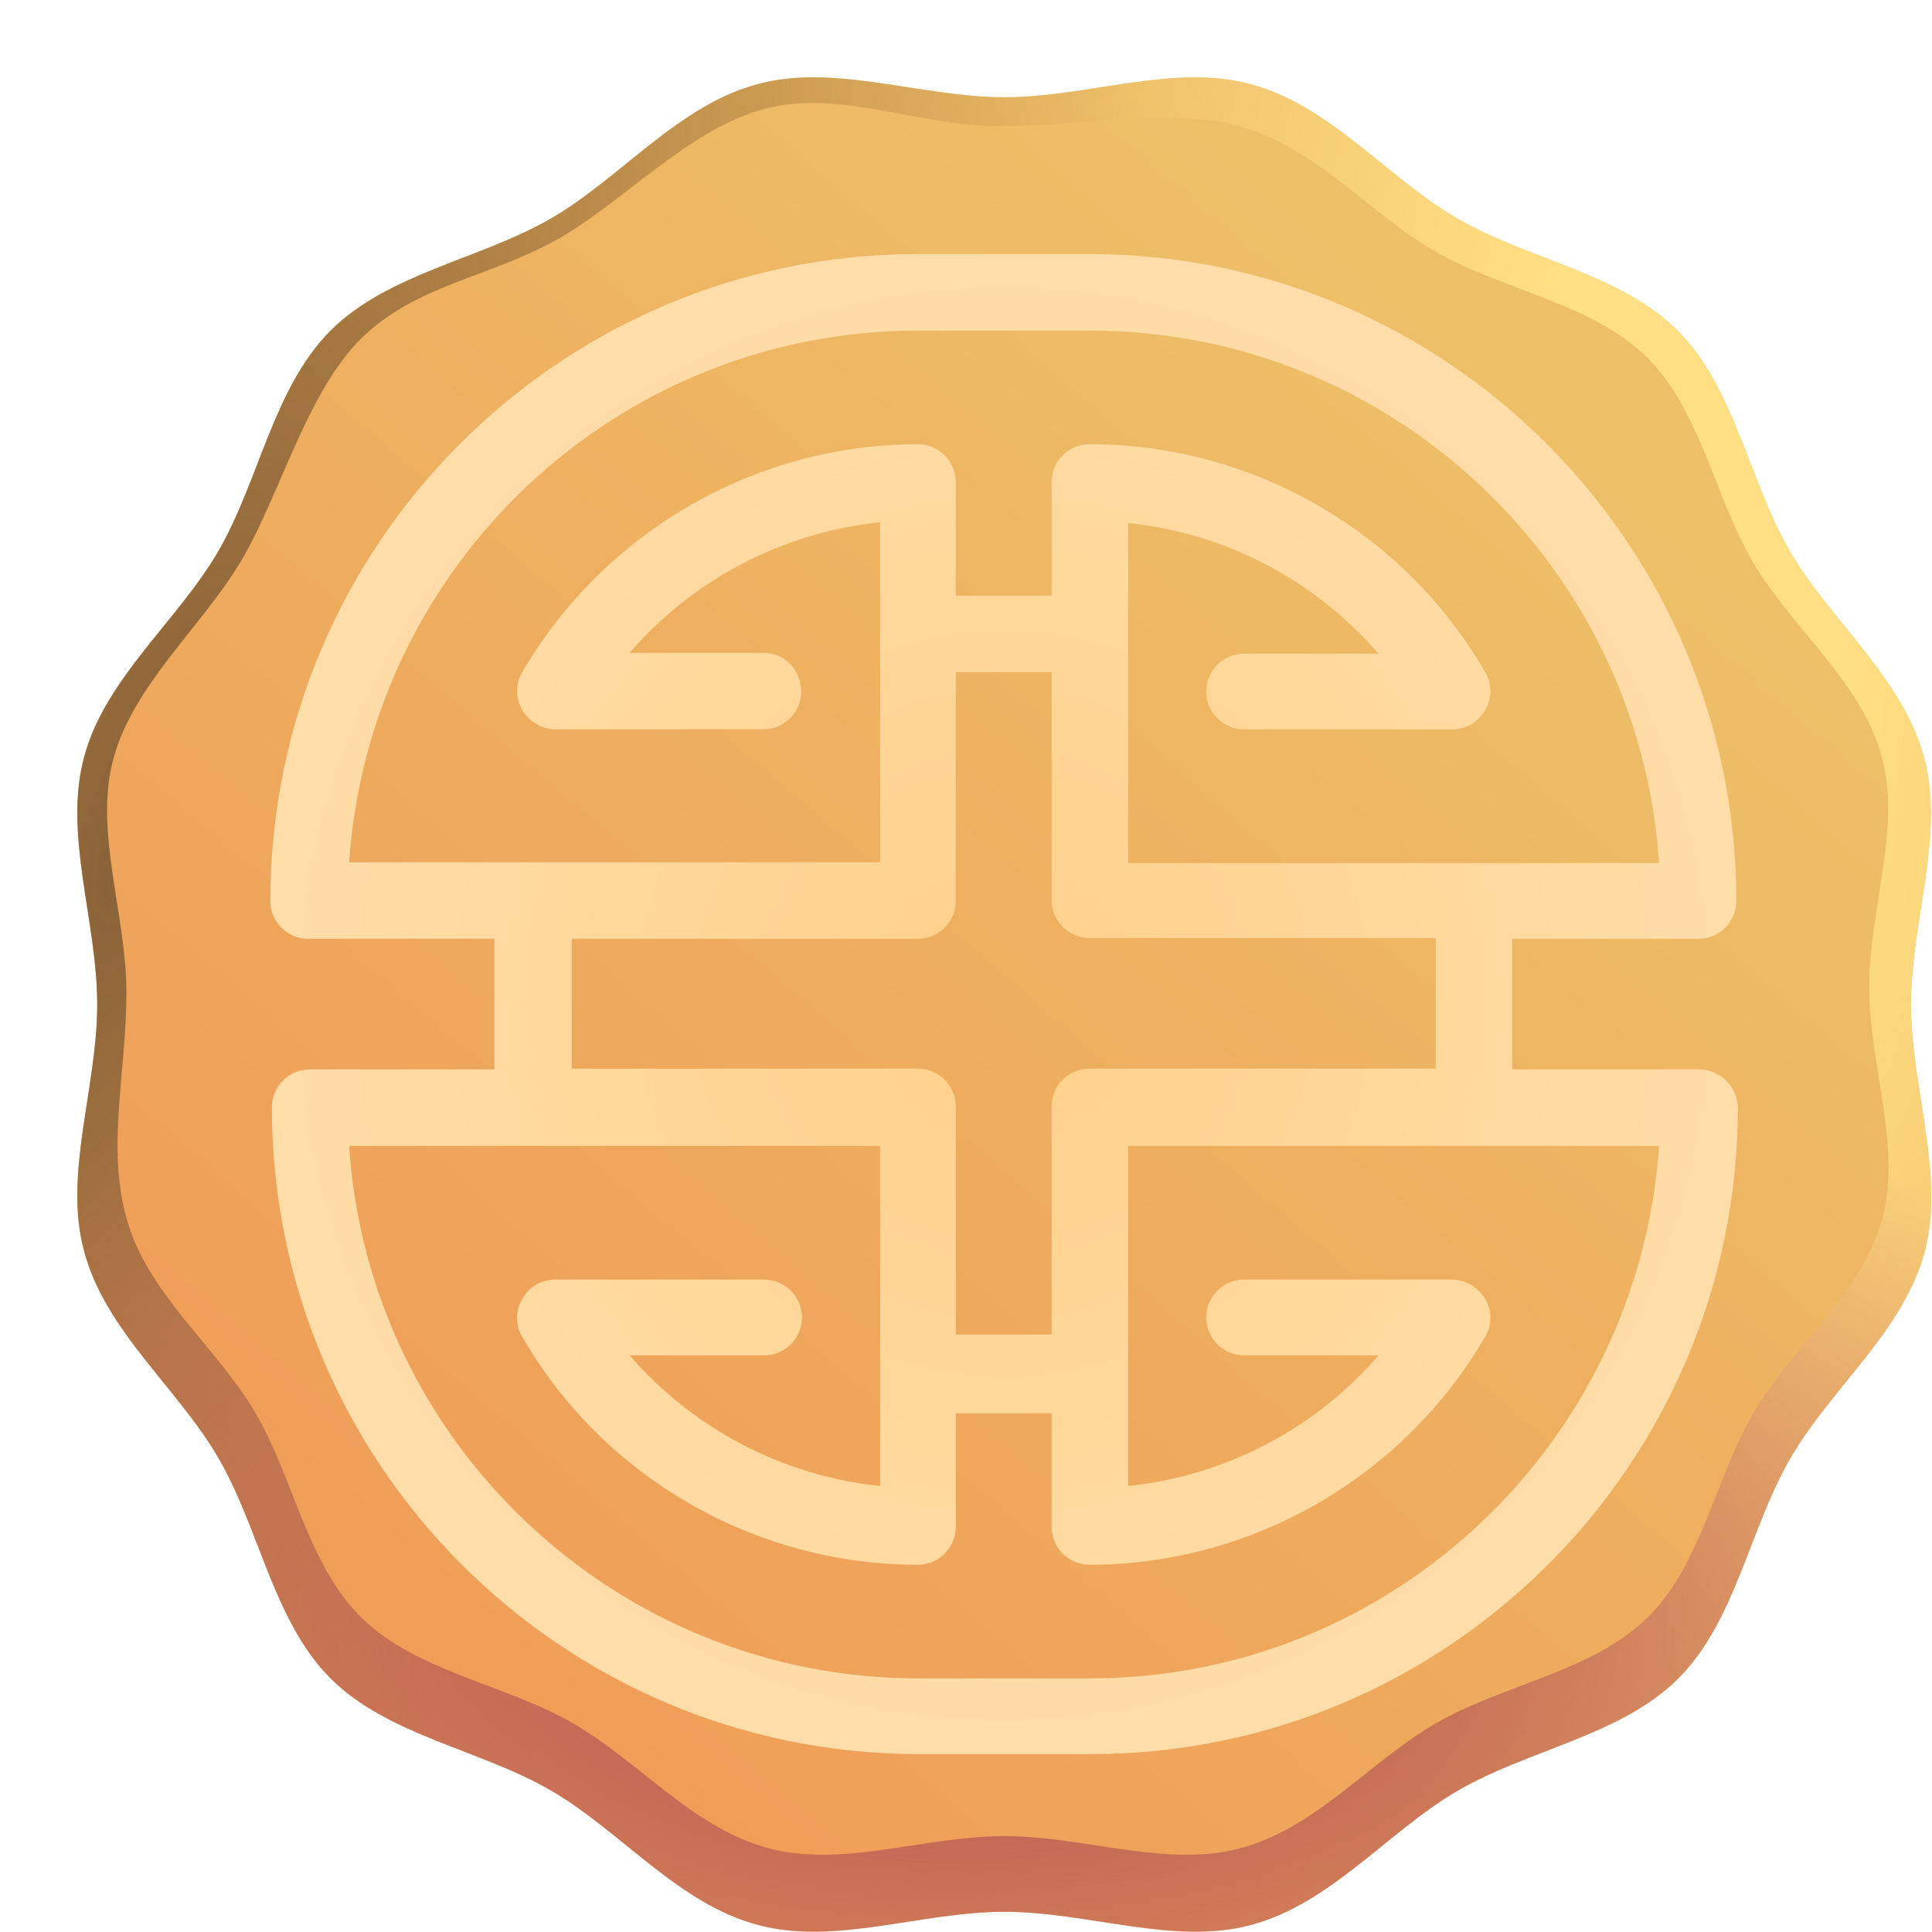<svg width="25" height="25" viewBox="0 0 25 25" fill="none" xmlns="http://www.w3.org/2000/svg">
<path d="M24.728 12.998C24.728 11.918 25.168 10.798 24.898 9.808C24.628 8.778 23.678 8.028 23.158 7.128C22.628 6.218 22.448 5.018 21.708 4.278C20.968 3.538 19.768 3.358 18.858 2.828C17.958 2.308 17.208 1.358 16.178 1.088C15.188 0.818 14.068 1.258 12.998 1.258C11.918 1.258 10.798 0.818 9.808 1.088C8.778 1.358 8.028 2.308 7.128 2.828C6.208 3.358 5.018 3.538 4.278 4.278C3.538 5.018 3.358 6.208 2.828 7.128C2.308 8.028 1.358 8.778 1.088 9.798C0.818 10.798 1.258 11.918 1.258 12.998C1.258 14.078 0.818 15.198 1.088 16.188C1.358 17.218 2.308 17.968 2.828 18.868C3.358 19.778 3.538 20.978 4.278 21.718C5.018 22.458 6.218 22.638 7.128 23.168C8.028 23.688 8.778 24.638 9.808 24.908C10.798 25.178 11.918 24.738 12.998 24.738C14.078 24.738 15.198 25.178 16.188 24.908C17.218 24.638 17.968 23.688 18.868 23.168C19.778 22.638 20.978 22.458 21.718 21.718C22.458 20.978 22.638 19.778 23.168 18.868C23.688 17.968 24.638 17.218 24.908 16.188C25.168 15.188 24.728 14.068 24.728 12.998Z" fill="url(#paint0_linear_0_1)"/>
<path d="M24.728 12.998C24.728 11.918 25.168 10.798 24.898 9.808C24.628 8.778 23.678 8.028 23.158 7.128C22.628 6.218 22.448 5.018 21.708 4.278C20.968 3.538 19.768 3.358 18.858 2.828C17.958 2.308 17.208 1.358 16.178 1.088C15.188 0.818 14.068 1.258 12.998 1.258C11.918 1.258 10.798 0.818 9.808 1.088C8.778 1.358 8.028 2.308 7.128 2.828C6.208 3.358 5.018 3.538 4.278 4.278C3.538 5.018 3.358 6.208 2.828 7.128C2.308 8.028 1.358 8.778 1.088 9.798C0.818 10.798 1.258 11.918 1.258 12.998C1.258 14.078 0.818 15.198 1.088 16.188C1.358 17.218 2.308 17.968 2.828 18.868C3.358 19.778 3.538 20.978 4.278 21.718C5.018 22.458 6.218 22.638 7.128 23.168C8.028 23.688 8.778 24.638 9.808 24.908C10.798 25.178 11.918 24.738 12.998 24.738C14.078 24.738 15.198 25.178 16.188 24.908C17.218 24.638 17.968 23.688 18.868 23.168C19.778 22.638 20.978 22.458 21.718 21.718C22.458 20.978 22.638 19.778 23.168 18.868C23.688 17.968 24.638 17.218 24.908 16.188C25.168 15.188 24.728 14.068 24.728 12.998Z" fill="url(#paint1_radial_0_1)"/>
<path d="M24.728 12.998C24.728 11.918 25.168 10.798 24.898 9.808C24.628 8.778 23.678 8.028 23.158 7.128C22.628 6.218 22.448 5.018 21.708 4.278C20.968 3.538 19.768 3.358 18.858 2.828C17.958 2.308 17.208 1.358 16.178 1.088C15.188 0.818 14.068 1.258 12.998 1.258C11.918 1.258 10.798 0.818 9.808 1.088C8.778 1.358 8.028 2.308 7.128 2.828C6.208 3.358 5.018 3.538 4.278 4.278C3.538 5.018 3.358 6.208 2.828 7.128C2.308 8.028 1.358 8.778 1.088 9.798C0.818 10.798 1.258 11.918 1.258 12.998C1.258 14.078 0.818 15.198 1.088 16.188C1.358 17.218 2.308 17.968 2.828 18.868C3.358 19.778 3.538 20.978 4.278 21.718C5.018 22.458 6.218 22.638 7.128 23.168C8.028 23.688 8.778 24.638 9.808 24.908C10.798 25.178 11.918 24.738 12.998 24.738C14.078 24.738 15.198 25.178 16.188 24.908C17.218 24.638 17.968 23.688 18.868 23.168C19.778 22.638 20.978 22.458 21.718 21.718C22.458 20.978 22.638 19.778 23.168 18.868C23.688 17.968 24.638 17.218 24.908 16.188C25.168 15.188 24.728 14.068 24.728 12.998Z" fill="url(#paint2_radial_0_1)"/>
<path d="M24.728 12.998C24.728 11.918 25.168 10.798 24.898 9.808C24.628 8.778 23.678 8.028 23.158 7.128C22.628 6.218 22.448 5.018 21.708 4.278C20.968 3.538 19.768 3.358 18.858 2.828C17.958 2.308 17.208 1.358 16.178 1.088C15.188 0.818 14.068 1.258 12.998 1.258C11.918 1.258 10.798 0.818 9.808 1.088C8.778 1.358 8.028 2.308 7.128 2.828C6.208 3.358 5.018 3.538 4.278 4.278C3.538 5.018 3.358 6.208 2.828 7.128C2.308 8.028 1.358 8.778 1.088 9.798C0.818 10.798 1.258 11.918 1.258 12.998C1.258 14.078 0.818 15.198 1.088 16.188C1.358 17.218 2.308 17.968 2.828 18.868C3.358 19.778 3.538 20.978 4.278 21.718C5.018 22.458 6.218 22.638 7.128 23.168C8.028 23.688 8.778 24.638 9.808 24.908C10.798 25.178 11.918 24.738 12.998 24.738C14.078 24.738 15.198 25.178 16.188 24.908C17.218 24.638 17.968 23.688 18.868 23.168C19.778 22.638 20.978 22.458 21.718 21.718C22.458 20.978 22.638 19.778 23.168 18.868C23.688 17.968 24.638 17.218 24.908 16.188C25.168 15.188 24.728 14.068 24.728 12.998Z" fill="url(#paint3_radial_0_1)"/>
<g filter="url(#filter0_f_0_1)">
<path d="M24.187 12.776C24.187 11.766 24.607 10.718 24.349 9.792C24.092 8.828 23.186 8.127 22.69 7.285C22.184 6.434 22.012 5.311 21.306 4.619C20.601 3.926 19.456 3.758 18.588 3.262C17.729 2.776 17.014 1.887 16.031 1.634C15.087 1.382 13.958 1.634 12.938 1.634C11.907 1.634 10.851 1.154 9.906 1.406C8.924 1.659 8.077 2.607 7.219 3.094C6.341 3.59 5.385 3.683 4.679 4.375C3.973 5.067 3.631 6.389 3.125 7.25C2.629 8.092 1.726 8.858 1.469 9.813C1.211 10.748 1.636 11.833 1.636 12.844C1.636 13.854 1.378 14.834 1.636 15.76C1.893 16.724 2.8 17.426 3.296 18.268C3.801 19.119 3.973 20.241 4.679 20.934C5.385 21.626 6.53 21.794 7.398 22.29C8.256 22.777 8.972 23.665 9.954 23.918C10.899 24.171 11.967 23.759 12.998 23.759C14.028 23.759 15.096 24.171 16.041 23.918C17.023 23.665 17.739 22.777 18.597 22.29C19.465 21.794 20.61 21.626 21.316 20.934C22.022 20.241 22.194 19.119 22.699 18.268C23.195 17.426 24.102 16.724 24.359 15.76C24.607 14.825 24.187 13.777 24.187 12.776Z" fill="url(#paint4_linear_0_1)"/>
</g>
<path d="M21.978 13.838H19.568V12.148H21.978C22.248 12.148 22.468 11.928 22.468 11.658C22.468 7.048 18.718 3.288 14.098 3.288H11.868C7.258 3.288 3.498 7.038 3.498 11.658C3.498 11.928 3.718 12.148 3.988 12.148H6.398V13.838H4.008C3.738 13.838 3.518 14.058 3.518 14.328C3.518 18.938 7.268 22.698 11.888 22.698H14.118C18.728 22.698 22.488 18.948 22.488 14.328C22.478 14.058 22.258 13.838 21.978 13.838ZM11.878 4.278H14.108C18.008 4.278 21.218 7.328 21.468 11.168H14.598V6.768C15.858 6.898 17.018 7.508 17.838 8.458H16.098C15.828 8.458 15.608 8.678 15.608 8.948C15.608 9.218 15.828 9.438 16.098 9.438H18.788C18.968 9.438 19.128 9.348 19.218 9.188C19.308 9.038 19.308 8.848 19.218 8.698C18.168 6.878 16.208 5.748 14.098 5.748C13.828 5.748 13.608 5.968 13.608 6.238V7.708H12.368V6.238C12.368 5.968 12.148 5.748 11.878 5.748C9.778 5.748 7.818 6.878 6.758 8.698C6.668 8.848 6.668 9.038 6.758 9.188C6.848 9.338 7.008 9.438 7.188 9.438H9.878C10.148 9.438 10.368 9.218 10.368 8.948C10.368 8.678 10.158 8.448 9.888 8.448H8.148C8.968 7.498 10.128 6.888 11.388 6.758V11.158H4.518C4.778 7.318 7.978 4.278 11.878 4.278ZM7.398 12.148H11.878C12.148 12.148 12.368 11.928 12.368 11.658V8.698H13.608V11.648C13.608 11.918 13.828 12.138 14.098 12.138H18.578V13.828H14.098C13.828 13.828 13.608 14.048 13.608 14.318V17.268H12.368V14.318C12.368 14.048 12.148 13.828 11.878 13.828H7.398V12.148ZM14.108 21.718H11.878C7.978 21.718 4.768 18.668 4.518 14.828H11.388V19.228C10.128 19.098 8.968 18.488 8.148 17.538H9.888C10.158 17.538 10.378 17.318 10.378 17.048C10.378 16.778 10.158 16.558 9.888 16.558H7.188C7.008 16.558 6.848 16.648 6.758 16.808C6.668 16.958 6.668 17.148 6.758 17.298C7.808 19.118 9.768 20.248 11.878 20.248C12.148 20.248 12.368 20.028 12.368 19.758V18.288H13.608V19.758C13.608 20.028 13.828 20.248 14.098 20.248C16.198 20.248 18.158 19.118 19.218 17.298C19.308 17.148 19.308 16.958 19.218 16.808C19.128 16.658 18.968 16.558 18.788 16.558H16.098C15.828 16.558 15.608 16.778 15.608 17.048C15.608 17.318 15.828 17.538 16.098 17.538H17.838C17.018 18.488 15.858 19.098 14.598 19.228V14.828H21.468C21.208 18.668 18.008 21.718 14.108 21.718Z" fill="url(#paint5_radial_0_1)"/>
<defs>
<filter id="filter0_f_0_1" x="0.886" y="0.833" width="24.052" height="23.667" filterUnits="userSpaceOnUse" color-interpolation-filters="sRGB">
<feFlood flood-opacity="0" result="BackgroundImageFix"/>
<feBlend mode="normal" in="SourceGraphic" in2="BackgroundImageFix" result="shape"/>
<feGaussianBlur stdDeviation="0.25" result="effect1_foregroundBlur_0_1"/>
</filter>
<linearGradient id="paint0_linear_0_1" x1="19.875" y1="4.625" x2="5.25" y2="21.375" gradientUnits="userSpaceOnUse">
<stop stop-color="#EDC068"/>
<stop offset="0.495" stop-color="#EEAE5F"/>
<stop offset="1" stop-color="#EF9E58"/>
</linearGradient>
<radialGradient id="paint1_radial_0_1" cx="0" cy="0" r="1" gradientUnits="userSpaceOnUse" gradientTransform="translate(1.875 10.688) rotate(20.386) scale(9.868 28.681)">
<stop stop-color="#866038"/>
<stop offset="1" stop-color="#AA7A37" stop-opacity="0"/>
</radialGradient>
<radialGradient id="paint2_radial_0_1" cx="0" cy="0" r="1" gradientUnits="userSpaceOnUse" gradientTransform="translate(21.812 7.312) rotate(86.881) scale(19.529 7.928)">
<stop offset="0.269" stop-color="#FFDF83"/>
<stop offset="1" stop-color="#FFDC87" stop-opacity="0"/>
</radialGradient>
<radialGradient id="paint3_radial_0_1" cx="0" cy="0" r="1" gradientUnits="userSpaceOnUse" gradientTransform="translate(12.562 21) rotate(90) scale(8.438 16.45)">
<stop offset="0.267" stop-color="#BF6556"/>
<stop offset="1" stop-color="#C16556" stop-opacity="0"/>
</radialGradient>
<linearGradient id="paint4_linear_0_1" x1="19.558" y1="4.944" x2="5.915" y2="20.877" gradientUnits="userSpaceOnUse">
<stop stop-color="#EDC068"/>
<stop offset="0.495" stop-color="#EEAE5F"/>
<stop offset="1" stop-color="#EF9E58"/>
</linearGradient>
<radialGradient id="paint5_radial_0_1" cx="0" cy="0" r="1" gradientUnits="userSpaceOnUse" gradientTransform="translate(12.993 12.993) rotate(90) scale(9.705 9.495)">
<stop stop-color="#FFD08A"/>
<stop offset="1" stop-color="#FFDDA8"/>
</radialGradient>
</defs>
</svg>
